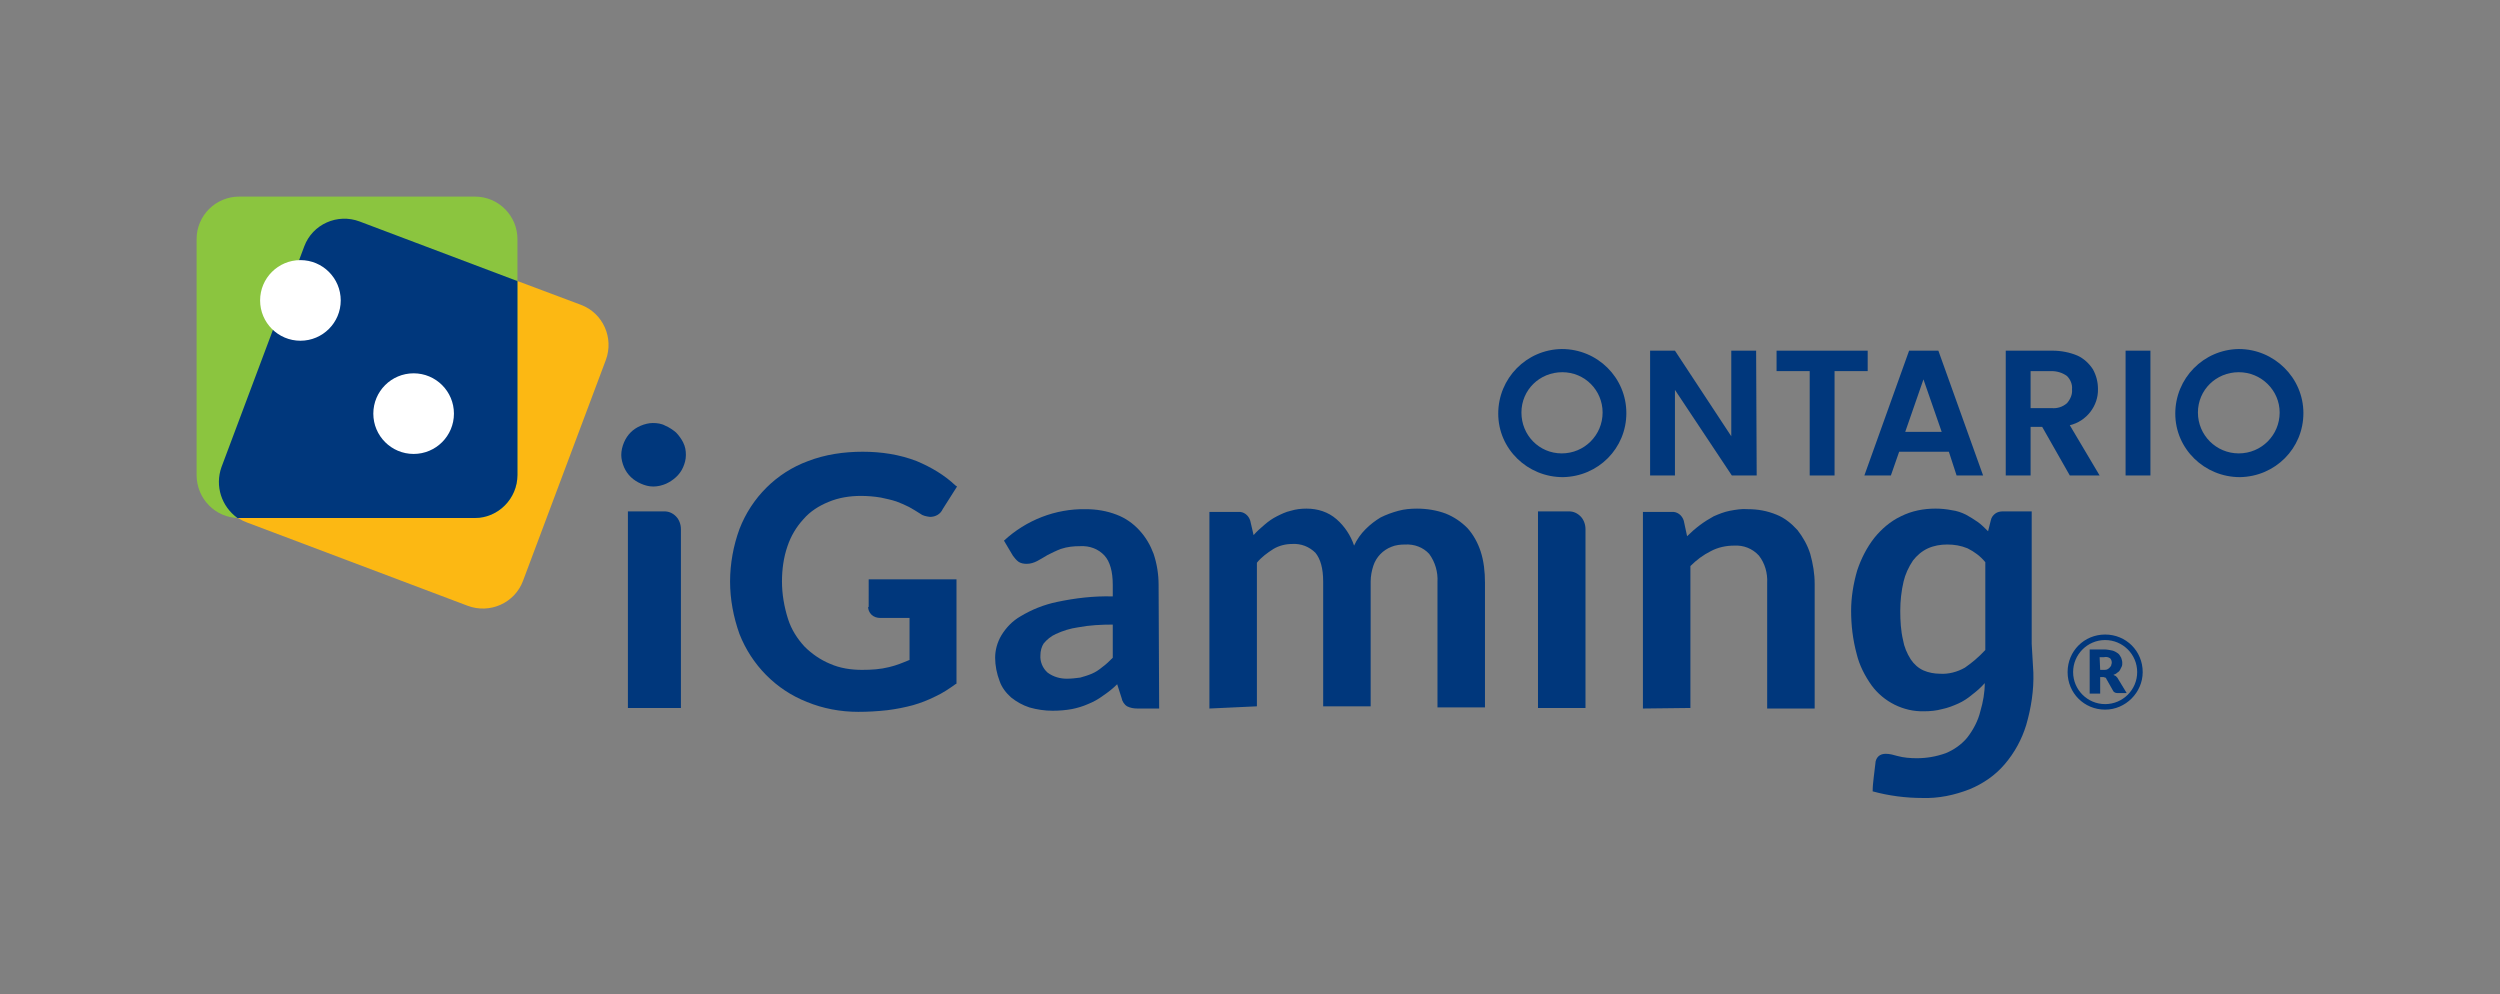 <?xml version="1.0" encoding="utf-8"?>
<svg xmlns="http://www.w3.org/2000/svg" height="180px" id="Layer_1" style="enable-background:new 0 0 452.7 180;" version="1.1" viewBox="0 0 452.7 180" width="452.7px" x="0px" y="0px">
<rect x="0" y="0" width="452.7" height="180" fill="#808080" stroke="none"/>
<style type="text/css">
	.st0{fill:#FCB813;}
	.st1{fill:#8BC53F;}
	.st2{fill:#00377C;}
	.st3{fill:#FFFFFF;}
</style>
<path class="st0" d="M44.7,94.6l40,15.1c4,1.5,8.5-0.5,10-4.5c0,0,0,0,0,0l15-40c1.5-4-0.5-8.5-4.5-10c0,0,0,0,0,0l-40-15&#xA;	c-4-1.5-8.5,0.5-10,4.5c0,0,0,0,0,0l0,0l-15,40l0,0C38.6,88.6,40.6,93.1,44.7,94.6C44.6,94.6,44.6,94.6,44.7,94.6z"/>
<path class="st1" d="M35.6,86L35.6,86V43.3l0,0c0-4.3,3.5-7.7,7.7-7.7c0,0,0,0,0,0H86c4.3,0,7.7,3.5,7.7,7.7V86&#xA;	c0,4.3-3.5,7.8-7.7,7.8c0,0,0,0,0,0H43.3C39,93.8,35.6,90.3,35.6,86C35.6,86,35.6,86,35.6,86z"/>
<path class="st2" d="M40.1,84.6l15-40l0,0c1.5-4,6-6,10-4.5c0,0,0,0,0,0l28.6,10.8V86c0,4.3-3.5,7.8-7.7,7.8c0,0,0,0,0,0H43.3H43&#xA;	C40.1,91.7,38.9,88,40.1,84.6L40.1,84.6z"/>
<circle class="st3" cx="74.9" cy="74.9" r="7.3"/>
<path class="st2" d="M318.1,86.1h-4.5l-10.3-15.5v15.5h-4.5V63.5h4.5L313.5,79V63.5h4.5L318.1,86.1z"/>
<path class="st2" d="M338.2,63.5v3.7h-6v18.9h-4.5V67.2h-6v-3.7H338.2z"/>
<path class="st2" d="M352.9,81.8h-9l-1.5,4.3h-4.8l8.1-22.6h5.3l8.1,22.6h-4.8L352.9,81.8z M351.6,78.2l-3.3-9.5l-3.3,9.5H351.6z"/>
<path class="st2" d="M374.8,86.1l-5-8.8h-2.1v8.8h-4.5V63.5h8.5c1.5,0,3.1,0.3,4.5,0.9c1.1,0.5,2.1,1.4,2.8,2.5&#xA;	c0.6,1.1,0.9,2.3,0.9,3.5c0.1,3.1-2.1,5.9-5.1,6.6l5.4,9.1H374.8z M367.7,73.9h3.8c1,0.1,2-0.2,2.8-0.9c0.6-0.7,1-1.6,0.9-2.5&#xA;	c0.1-0.9-0.3-1.8-0.9-2.4c-0.8-0.6-1.8-0.9-2.8-0.9h-3.8V73.9z"/>
<path class="st2" d="M389.4,63.5v22.6h-4.5l1.9-1.9l-1.9,1.9V63.5H389.4z"/>
<path class="st2" d="M282.8,63.2c-6.4,0.1-11.5,5.3-11.5,11.7s5.3,11.5,11.7,11.5c6.4-0.1,11.5-5.2,11.5-11.6&#xA;	C294.5,68.4,289.3,63.2,282.8,63.2C282.8,63.2,282.8,63.2,282.8,63.2z M282.8,82.1c-4.1,0-7.3-3.3-7.3-7.4c0-4.1,3.3-7.3,7.4-7.3&#xA;	c4.1,0,7.3,3.3,7.3,7.3C290.2,78.8,286.9,82.1,282.8,82.1C282.8,82.1,282.8,82.1,282.8,82.1z"/>
<path class="st2" d="M405.4,63.2c-6.4,0.1-11.5,5.3-11.5,11.7s5.3,11.5,11.7,11.5c6.4-0.1,11.5-5.2,11.5-11.6&#xA;	C417.1,68.4,411.8,63.2,405.4,63.2C405.4,63.2,405.4,63.2,405.4,63.2z M405.4,82.1c-4.1,0-7.4-3.3-7.4-7.4c0-4.1,3.3-7.3,7.4-7.3&#xA;	c4.1,0,7.4,3.3,7.4,7.3C412.8,78.8,409.5,82.1,405.4,82.1L405.4,82.1z"/>
<circle class="st3" cx="54.4" cy="54.4" r="7.3"/>
<path class="st2" d="M123.3,95.8c0-0.8-0.3-1.7-0.9-2.3c-0.6-0.6-1.3-0.9-2.1-0.9h-6.6v35.6l3.7-3.7l-3.7,3.7h9.6L123.3,95.8&#xA;	L123.3,95.8z"/>
<path class="st2" d="M287.1,95.8c0-0.8-0.3-1.7-0.9-2.3c-0.6-0.6-1.3-0.9-2.1-0.9h-5.6v35.6l3.7-3.7l-3.7,3.7h8.6V95.8L287.1,95.8z"/>
<path class="st2" d="M124.2,82.4c0,0.8-0.2,1.5-0.5,2.2c-0.6,1.4-1.8,2.4-3.1,3c-0.7,0.3-1.5,0.5-2.3,0.5c-0.8,0-1.5-0.2-2.2-0.5&#xA;	c-1.4-0.6-2.5-1.6-3.1-3c-0.3-0.7-0.5-1.5-0.5-2.2c0-0.8,0.2-1.6,0.5-2.3c0.3-0.7,0.7-1.3,1.2-1.8c0.5-0.5,1.1-0.9,1.8-1.2&#xA;	c0.7-0.3,1.5-0.5,2.2-0.5c0.8,0,1.6,0.1,2.3,0.5c0.7,0.3,1.3,0.7,1.9,1.2c0.5,0.5,1,1.2,1.3,1.8C124.1,80.9,124.2,81.6,124.2,82.4z"/>
<path class="st2" d="M157.2,109.9c0,0.5,0.2,1,0.6,1.4c0.4,0.4,1,0.6,1.6,0.6h5.3v7.6c-1.2,0.5-2.4,1-3.7,1.3&#xA;	c-1.6,0.4-3.2,0.5-4.9,0.5c-2,0-4-0.3-5.8-1.1c-1.7-0.7-3.3-1.8-4.6-3.1c-1.3-1.4-2.4-3.1-3-5c-0.7-2.2-1.1-4.5-1.1-6.8&#xA;	c0-2.2,0.3-4.4,1-6.4c0.6-1.8,1.6-3.5,2.9-4.9c1.2-1.4,2.8-2.4,4.5-3.1c1.9-0.8,3.9-1.1,5.9-1.1c1.2,0,2.4,0.1,3.6,0.3&#xA;	c0.9,0.2,1.9,0.4,2.8,0.7c0.8,0.3,1.5,0.6,2.3,1c0.7,0.4,1.4,0.8,2,1.2c0.5,0.4,1.1,0.5,1.8,0.6c1,0,1.9-0.5,2.3-1.4l2.6-4.1&#xA;	l-0.3-0.2c-2-1.9-4.4-3.3-7-4.4c-3.1-1.2-6.4-1.7-9.8-1.7c-3.4,0-6.8,0.5-9.9,1.7c-5.7,2.1-10.2,6.6-12.4,12.3&#xA;	c-1.1,3-1.7,6.3-1.7,9.5c0,3.2,0.6,6.4,1.7,9.5c2.2,5.6,6.6,10.1,12.2,12.3c2.9,1.2,6.1,1.8,9.3,1.8c1.8,0,3.5-0.1,5.3-0.3&#xA;	c1.6-0.2,3.1-0.5,4.6-0.9c1.4-0.4,2.7-0.9,4.1-1.6c1.3-0.6,2.5-1.4,3.6-2.2l0.2-0.1v-18.9h-15.9V109.9z"/>
<path class="st2" d="M297.5,128.3V92.7h5.2c1-0.1,1.9,0.6,2.2,1.6l0.6,2.8c0.7-0.7,1.5-1.4,2.3-2c0.8-0.6,1.6-1.1,2.5-1.6&#xA;	c0.9-0.4,1.9-0.8,2.9-1c1.1-0.2,2.2-0.4,3.3-0.3c1.8,0,3.5,0.3,5.2,1c1.5,0.6,2.7,1.6,3.8,2.8c1,1.3,1.8,2.7,2.3,4.3&#xA;	c0.5,1.8,0.8,3.6,0.8,5.4v22.6h-8.6v-22.7c0.1-1.8-0.4-3.6-1.5-5c-1.2-1.3-2.8-1.9-4.5-1.8c-1.4,0-2.9,0.3-4.2,1&#xA;	c-1.4,0.7-2.6,1.6-3.7,2.7v25.7L297.5,128.3z"/>
<path class="st2" d="M367.9,116.6v-24h-5.2c-0.5,0-1,0.1-1.4,0.4c-0.4,0.3-0.7,0.7-0.8,1.2l-0.5,2c-0.6-0.6-1.2-1.2-1.9-1.7&#xA;	c-0.7-0.5-1.4-0.9-2.1-1.3c-0.8-0.4-1.7-0.7-2.5-0.8c-1-0.2-2-0.3-3-0.3c-2.2,0-4.3,0.4-6.3,1.4c-1.9,0.9-3.5,2.3-4.8,3.9&#xA;	c-1.4,1.8-2.4,3.8-3.1,5.9c-0.7,2.4-1.1,4.9-1.1,7.3c0,2.6,0.3,5.2,1,7.8c0.5,2.1,1.5,4,2.7,5.7c2.2,3,5.8,4.8,9.5,4.7&#xA;	c1.1,0,2.2-0.1,3.3-0.4c1-0.2,2-0.6,2.9-1c0.9-0.4,1.8-1,2.5-1.6c0.8-0.6,1.6-1.3,2.3-2.1c0,1.7-0.3,3.4-0.8,5.1&#xA;	c-0.4,1.7-1.3,3.4-2.4,4.8c-1,1.2-2.4,2.2-3.9,2.8c-1.7,0.6-3.4,0.9-5.2,0.9c-1.2,0-2.4-0.1-3.5-0.4c-0.7-0.2-1.4-0.4-2.1-0.4&#xA;	c-0.5,0-1,0.1-1.4,0.5c-0.3,0.3-0.5,0.8-0.5,1.2l-0.3,2.5c-0.1,0.9-0.2,1.7-0.2,2.6c2.9,0.8,6,1.2,9,1.2c2.9,0.1,5.8-0.5,8.6-1.6&#xA;	c2.4-1,4.6-2.5,6.3-4.5c1.8-2.1,3.1-4.5,3.9-7.1c0.9-3.1,1.4-6.3,1.3-9.5L367.9,116.6L367.9,116.6z M355.8,120.9&#xA;	c-1.4,0.8-3,1.2-4.5,1.1c-1,0-2.1-0.2-3-0.6c-0.9-0.4-1.7-1.1-2.3-2c-0.7-1.1-1.2-2.3-1.4-3.5c-0.4-1.7-0.5-3.5-0.5-5.3&#xA;	c0-1.8,0.2-3.6,0.6-5.3c0.3-1.3,0.9-2.6,1.7-3.8c0.7-0.9,1.6-1.7,2.7-2.2c1.1-0.5,2.3-0.7,3.5-0.7c1.3,0,2.5,0.2,3.7,0.7&#xA;	c1.2,0.6,2.3,1.4,3.2,2.5v15.9C358.3,119,357.1,120,355.8,120.9z"/>
<path class="st2" d="M219,128.3V92.7h5.2c1-0.1,1.9,0.6,2.2,1.6l0.6,2.6c0.6-0.7,1.3-1.3,2-1.9c0.7-0.6,1.4-1.1,2.2-1.5&#xA;	c0.8-0.4,1.6-0.8,2.5-1c1-0.3,1.9-0.4,2.9-0.4c2,0,3.9,0.6,5.4,1.9c1.5,1.3,2.6,3,3.2,4.8c0.5-1.1,1.2-2.1,2.1-3&#xA;	c0.8-0.8,1.7-1.5,2.7-2.1c1-0.5,2.1-0.9,3.2-1.2c1.1-0.3,2.2-0.4,3.4-0.4c1.8,0,3.6,0.3,5.2,0.9c1.5,0.6,2.8,1.5,3.9,2.6&#xA;	c1.1,1.2,1.9,2.7,2.4,4.2c0.6,1.8,0.8,3.8,0.8,5.7v22.6h-8.6v-22.7c0.1-1.8-0.4-3.6-1.5-5.1c-1.1-1.2-2.7-1.8-4.4-1.7&#xA;	c-0.8,0-1.7,0.1-2.4,0.4c-1.6,0.6-2.8,1.9-3.3,3.4c-0.3,0.9-0.5,1.9-0.5,2.9v22.6h-8.6v-22.6c0-2.4-0.5-4.1-1.4-5.2&#xA;	c-1.1-1.1-2.6-1.7-4.2-1.6c-1.2,0-2.4,0.3-3.4,0.9c-1.1,0.7-2.2,1.5-3,2.5v26L219,128.3z"/>
<path class="st2" d="M209.9,128.3H206c-0.7,0-1.3-0.1-1.9-0.4c-0.5-0.3-0.9-0.9-1-1.5l-0.8-2.5c-0.8,0.8-1.7,1.5-2.6,2.1&#xA;	c-0.8,0.6-1.7,1.1-2.7,1.5c-0.9,0.4-1.9,0.7-2.9,0.9c-1.1,0.2-2.3,0.3-3.5,0.3c-1.4,0-2.8-0.2-4.2-0.6c-1.2-0.4-2.3-1-3.3-1.8&#xA;	c-0.9-0.8-1.7-1.8-2.1-3c-0.5-1.3-0.8-2.8-0.8-4.2c0-1.4,0.4-2.8,1.1-4c0.9-1.5,2.1-2.7,3.5-3.5c2-1.2,4.2-2.1,6.6-2.6&#xA;	c3.3-0.7,6.7-1.1,10.1-1v-2.1c0-2.4-0.5-4.2-1.5-5.3c-1.1-1.2-2.7-1.8-4.4-1.7c-1.2,0-2.3,0.1-3.5,0.5c-0.8,0.3-1.6,0.7-2.4,1.1&#xA;	c-0.7,0.4-1.3,0.8-1.9,1.1c-0.6,0.3-1.2,0.5-1.9,0.5c-0.5,0-1.1-0.1-1.5-0.4c-0.4-0.3-0.7-0.7-1-1.1l-1.6-2.7&#xA;	c4-3.7,9.3-5.8,14.8-5.7c1.9,0,3.8,0.3,5.6,1c1.6,0.6,3,1.6,4.1,2.8c1.2,1.3,2,2.7,2.6,4.3c0.6,1.8,0.9,3.7,0.9,5.6L209.9,128.3z&#xA;	 M193.2,122.9c0.8,0,1.6-0.1,2.4-0.2c0.7-0.2,1.4-0.4,2.1-0.7c0.7-0.3,1.3-0.7,1.9-1.2c0.7-0.5,1.3-1.1,1.9-1.7v-6&#xA;	c-2.1,0-4.2,0.1-6.3,0.5c-1.4,0.2-2.7,0.6-4,1.2c-0.9,0.4-1.6,1-2.2,1.7c-0.4,0.6-0.6,1.4-0.6,2.1c-0.1,1.2,0.4,2.4,1.3,3.2&#xA;	C190.8,122.6,192,122.9,193.2,122.9z"/>
<path class="st2" d="M380.3,122.6v3h-1.9v-8h2.6c0.5,0,1,0.1,1.5,0.2c0.4,0.1,0.7,0.3,1,0.5c0.3,0.2,0.4,0.5,0.6,0.8&#xA;	c0.1,0.3,0.2,0.6,0.2,0.9c0,0.3,0,0.5-0.1,0.7c-0.1,0.2-0.2,0.4-0.3,0.6c-0.1,0.2-0.3,0.4-0.5,0.5c-0.2,0.2-0.4,0.3-0.7,0.4&#xA;	c0.1,0.1,0.2,0.1,0.4,0.2c0.1,0.1,0.2,0.2,0.3,0.3l1.7,2.8h-1.7c-0.3,0-0.5-0.1-0.7-0.3l-1.3-2.3c0-0.1-0.1-0.2-0.2-0.2&#xA;	c-0.1,0-0.2-0.1-0.3-0.1L380.3,122.6z M380.3,121.3h0.7c0.2,0,0.4,0,0.6-0.1c0.2-0.1,0.3-0.2,0.4-0.3c0.1-0.1,0.2-0.2,0.3-0.4&#xA;	c0-0.2,0.1-0.3,0.1-0.5c0-0.3-0.1-0.6-0.3-0.8c-0.3-0.2-0.7-0.3-1.1-0.2h-0.8L380.3,121.3z"/>
<path class="st2" d="M381.2,128.5c-3.8,0-6.8-3-6.8-6.8c0-3.8,3-6.8,6.8-6.8c3.8,0,6.8,3,6.8,6.8c0,0,0,0,0,0&#xA;	C388,125.4,384.9,128.5,381.2,128.5z M381.2,115.9c-3.2,0-5.8,2.6-5.8,5.8s2.6,5.8,5.8,5.8s5.8-2.6,5.8-5.8S384.4,115.9,381.2,115.9&#xA;	L381.2,115.9z"/>
</svg>